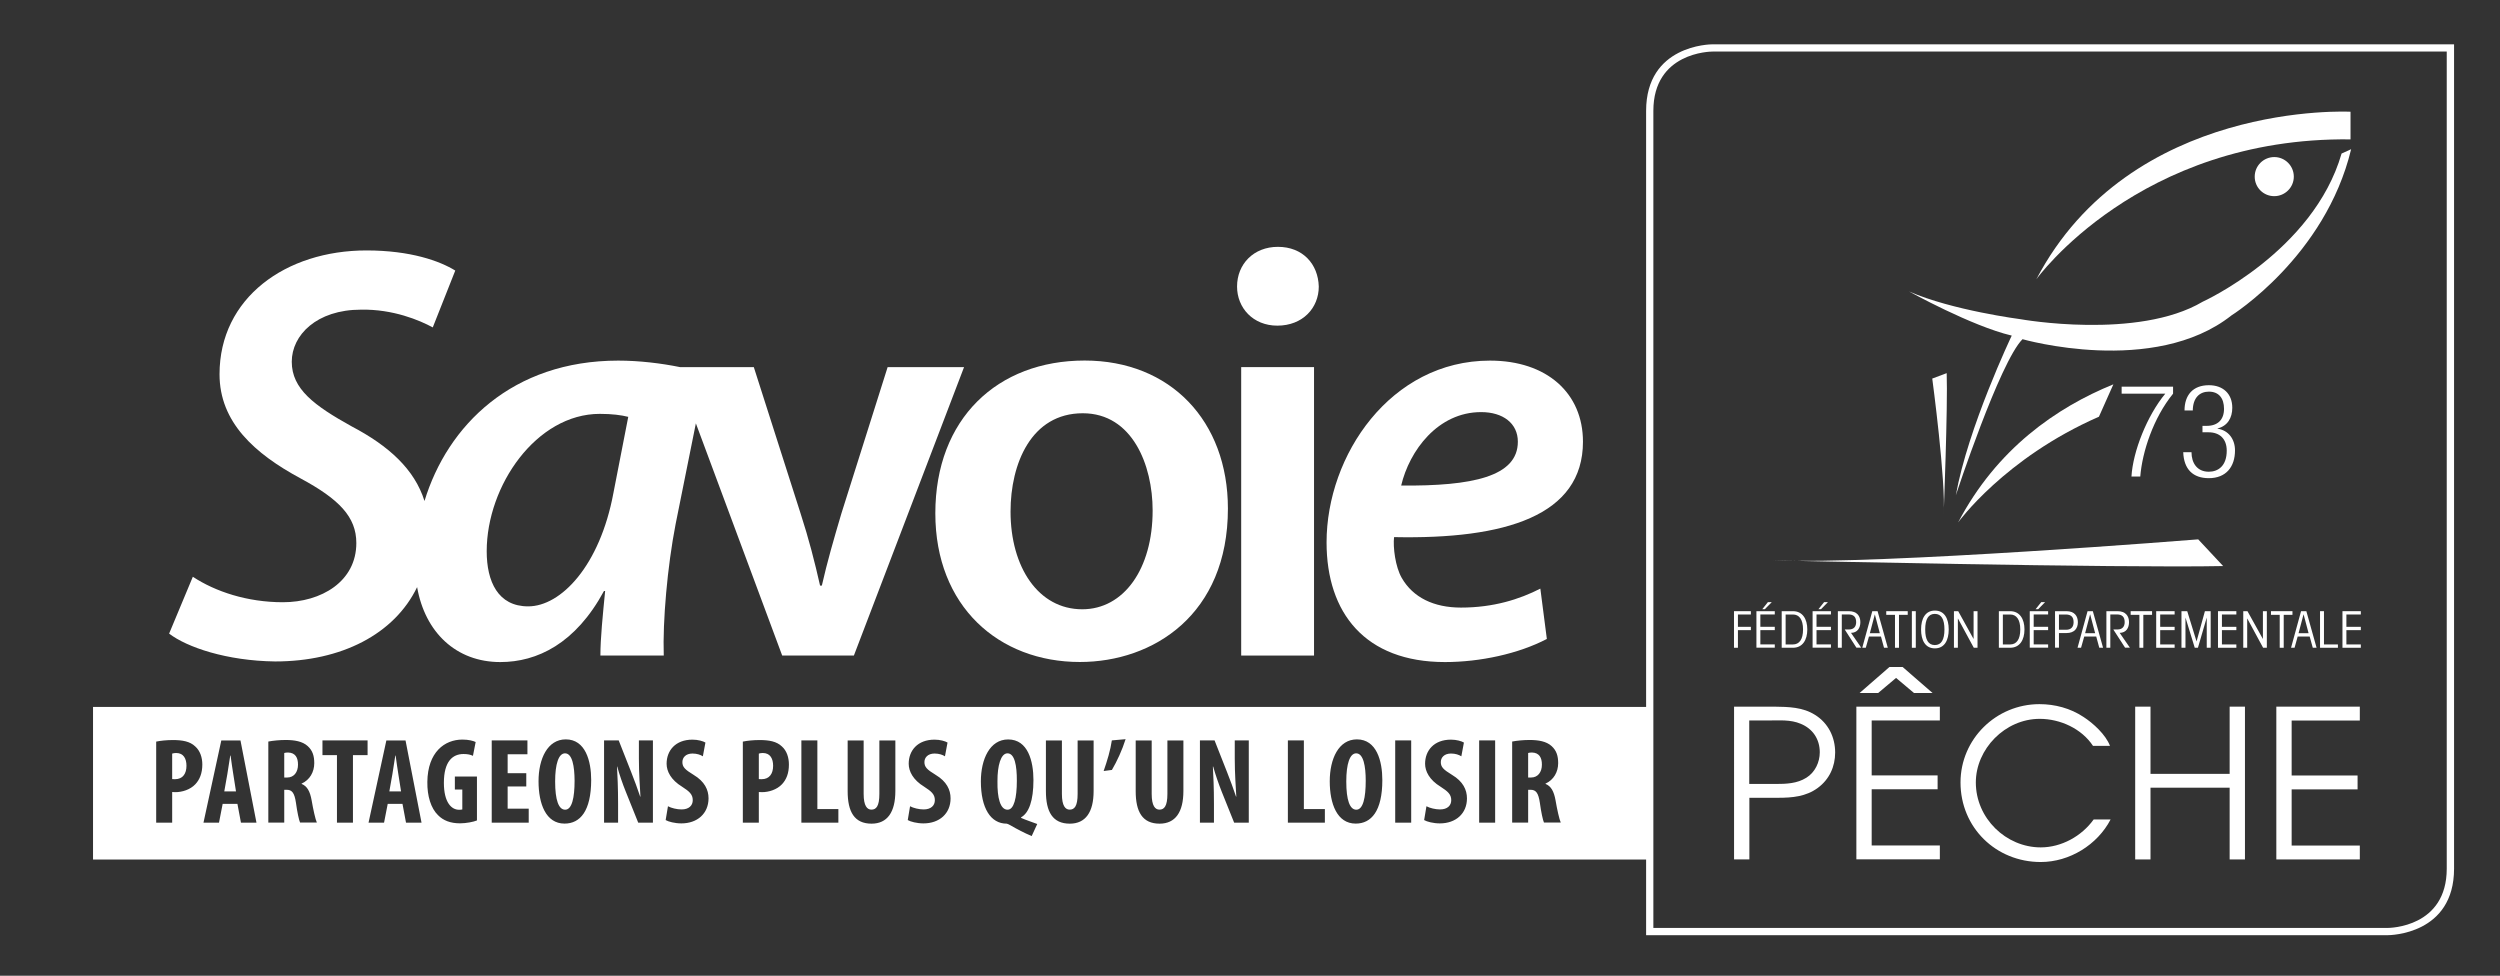 <?xml version="1.0" encoding="utf-8"?>
<!-- Generator: Adobe Illustrator 23.0.1, SVG Export Plug-In . SVG Version: 6.00 Build 0)  -->
<svg version="1.1" id="Calque_1" xmlns="http://www.w3.org/2000/svg" xmlns:xlink="http://www.w3.org/1999/xlink" x="0px" y="0px"
	 viewBox="0 0 368.96 144" style="enable-background:new 0 0 368.96 144;" xml:space="preserve">
<rect x="0" y="0" width="368.96" height="144" fill="#333333" stroke="none"/>
<style type="text/css">
	.st0{fill:#FFFFFF;}
</style>
<g>
	<path class="st0" d="M233.62,65.19c0-7.17-5.33-11.97-13.72-11.97c-14.68,0-24.12,13.98-24.12,26.83c0,10.4,5.68,17.66,17.48,17.66
		c5.16,0,10.84-1.22,15.03-3.41l-0.96-7.43c-3.06,1.57-6.91,2.8-11.71,2.8c-4.02,0-7.08-1.49-8.74-4.37
		c-0.96-1.66-1.31-4.55-1.14-6.03C222.17,79.61,233.62,76.11,233.62,65.19 M218.59,60.82c3.23,0,5.42,1.66,5.42,4.37
		c0,5.16-6.73,6.56-17.22,6.47C208.01,66.5,212.21,60.82,218.59,60.82"/>
	<path class="st0" d="M131,54.18l-6.82,21.59c-1.14,3.85-2.1,7.17-2.89,10.66h-0.26c-0.79-3.5-1.66-6.9-2.88-10.66l-6.9-21.59
		h-10.89c-2.8-0.57-6.03-0.96-9.12-0.96c-15.61,0-25.2,9.57-28.59,20.72c-1.47-4.68-5.26-8.13-10.76-11.02
		c-5.51-3.06-8.83-5.51-8.83-9.53c0-3.93,3.67-7.69,10.23-7.69c4.72-0.09,8.65,1.57,10.58,2.62l3.32-8.39
		c-2.27-1.4-6.56-2.97-13.11-2.97c-11.89,0-21.68,6.99-21.68,18.27c0,7.08,5.16,11.71,11.97,15.38c5.68,3.06,8.22,5.68,8.22,9.53
		c0,5.68-5.16,8.74-10.84,8.74c-5.25,0-9.97-1.57-13.29-3.76l-3.5,8.39c2.62,2.01,8.48,4.02,15.65,4.11
		c9.77,0,17.6-4.03,20.95-10.97c1.17,6.67,5.75,11.06,12.28,11.06c5.42,0,11.1-2.71,15.3-10.49h0.17c-0.35,3.58-0.7,6.99-0.7,9.53
		h9.35c-0.17-5.07,0.53-13.11,1.75-19.4l2.99-14.87l12.74,34.27h10.58l16.26-42.57H131z M90.54,72.71
		c-2.01,10.84-7.78,16.78-12.59,16.78c-4.46,0-6.12-3.67-6.12-8.13c0-9.7,7.34-20.28,16.69-20.28c1.83,0,3.15,0.18,4.2,0.44
		L90.54,72.71z"/>
	<path class="st0" d="M160.07,53.21c-12.85,0-22.03,8.57-22.03,22.55c0,13.72,9.35,21.94,21.33,21.94
		c10.84,0,21.85-6.99,21.85-22.64C181.22,62.13,172.74,53.21,160.07,53.21 M159.72,89.92c-6.47,0-10.58-6.21-10.58-14.42
		c0-7.08,3.06-14.51,10.66-14.51c7.34,0,10.31,7.69,10.31,14.33C170.12,83.98,165.84,89.92,159.72,89.92"/>
	<rect x="183.18" y="54.18" class="st0" width="10.75" height="42.57"/>
	<path class="st0" d="M188.6,36.43c-3.58,0-6.03,2.54-6.03,5.86c0,3.15,2.36,5.77,5.94,5.77c3.76,0,6.12-2.62,6.12-5.77
		C194.54,38.97,192.27,36.43,188.6,36.43"/>
</g>
<path class="st0" d="M262.05,115.7c1.59,0,3.17-0.06,4.54-0.92c1.28-0.79,1.98-2.29,1.98-3.75c0-1.95-1.04-3.48-2.81-4.21
	c-1.5-0.64-3.14-0.49-4.7-0.49h-2.9v9.37H262.05z M255.92,104.29h5.92c2.11,0.03,4.21,0.06,6.04,1.22c1.95,1.22,2.96,3.29,2.96,5.55
	c0,2.07-0.85,3.96-2.56,5.22c-1.74,1.28-3.75,1.46-5.86,1.46h-4.24v9.09h-2.26V104.29z"/>
<path class="st0" d="M273.97,104.29h12.32v2.04h-10.06v8.11h9.73v2.04h-9.73v8.3h10.06v2.04h-12.32V104.29z M278.85,98.44h1.95
	l4.42,3.84h-2.74l-2.65-2.23l-2.65,2.23h-2.74L278.85,98.44z"/>
<path class="st0" d="M308.9,110.09c-1.68-2.56-4.85-4-7.87-4c-5.12,0-9.43,4.45-9.43,9.39c0,5.28,4.45,9.58,9.58,9.58
	c3.05,0,6.04-1.65,7.81-4.12h2.5c-1.95,3.75-6.07,6.28-10.31,6.28c-6.62,0-11.84-5.09-11.84-11.74c0-6.41,5.25-11.56,11.65-11.56
	c2.29,0,4.58,0.61,6.5,1.89c1.43,0.92,3.29,2.62,3.91,4.27H308.9z"/>
<polygon class="st0" points="315.12,104.29 317.38,104.29 317.38,114.21 329.06,114.21 329.06,104.29 331.32,104.29 331.32,126.84 
	329.06,126.84 329.06,116.25 317.38,116.25 317.38,126.84 315.12,126.84 "/>
<polygon class="st0" points="335.95,104.29 348.27,104.29 348.27,106.34 338.21,106.34 338.21,114.45 347.94,114.45 347.94,116.5 
	338.21,116.5 338.21,124.79 348.27,124.79 348.27,126.84 335.95,126.84 "/>
<path class="st0" d="M287.3,55.07l-2.13,0.8c0,0,2.04,15.19,1.68,20.16C286.85,76.03,287.48,59.96,287.3,55.07"/>
<path class="st0" d="M345.58,22.66c-4.18,14.47-20.5,21.87-20.5,21.87c-9.59,5.68-26.88,2.58-26.88,2.58s-10.12-1.31-16.46-4.1
	c0,0,9.18,5.1,15.16,6.52c0,0-6.46,13.55-8.25,23.56c0,0,6.47-19.65,9.84-23.03c0,0,19.38,5.55,30.84-3.51
	c0,0,13.84-8.64,17.66-24.53"/>
<path class="st0" d="M346.9,20.57l0-4.08c0,0-32.51-1.73-46.37,24.73C300.53,41.21,315.64,20.19,346.9,20.57"/>
<path class="st0" d="M335.64,28.95c1.59,0,2.89-1.29,2.89-2.88c0-1.59-1.29-2.89-2.88-2.89c-1.59,0-2.89,1.29-2.89,2.88
	C332.75,27.66,334.04,28.95,335.64,28.95"/>
<path class="st0" d="M328.1,83.54l-3.68-3.94c0,0-46.87,3.76-62.77,3.1C261.65,82.7,312.76,83.86,328.1,83.54"/>
<path class="st0" d="M311.9,56.72c-8.42,3.43-17.23,9.54-22.91,20.38c0,0,6.82-9.49,20.78-15.6"/>
<path class="st0" d="M313.13,57.07h7.58v1.03c-2.9,3.56-4.55,8.57-4.84,12.23h-1.3c0.21-3.71,2.32-9.01,4.99-12.23h-6.44V57.07z"/>
<path class="st0" d="M325.05,62.85h0.63c1.62,0,2.55-0.91,2.55-2.51c0-1.56-0.76-2.54-2.23-2.54c-1.35,0-2.36,0.88-2.38,2.78h-1.22
	c0-2.25,1.22-3.73,3.6-3.73c2.08,0,3.45,1.26,3.45,3.33c0,1.49-0.7,2.69-2.17,3.05v0.04c1.6,0.23,2.57,1.54,2.57,3.2
	c0,2.44-1.33,4.1-3.87,4.1c-2.33,0-3.68-1.31-3.77-3.83h1.22c0,1.58,0.82,2.88,2.55,2.88c1.37,0,2.65-0.84,2.65-3.11
	c0-1.75-1.05-2.71-2.68-2.71h-0.9V62.85z"/>
<polygon class="st0" points="255.91,95.6 255.91,90.2 258.4,90.2 258.4,90.69 256.49,90.69 256.49,92.51 258.4,92.51 258.4,93 
	256.49,93 256.49,95.6 "/>
<path class="st0" d="M259.22,95.6v-5.4h2.71v0.49h-2.13v1.82h2.13V93h-2.13v2.1h2.13v0.49H259.22z M260.08,89.91l0.83-1.04h0.57
	l-1.02,1.04H260.08z"/>
<path class="st0" d="M262.95,90.2h1.66c1.42,0,2.12,1.15,2.12,2.7c0,1.55-0.7,2.7-2.12,2.7h-1.66V90.2z M263.53,95.11h1.08
	c0.92,0,1.49-0.72,1.49-2.21c0-1.48-0.57-2.21-1.49-2.21h-1.08V95.11z"/>
<path class="st0" d="M267.51,95.6v-5.4h2.71v0.49h-2.13v1.82h2.13V93h-2.13v2.1h2.13v0.49H267.51z M268.37,89.91l0.83-1.04h0.57
	l-1.02,1.04H268.37z"/>
<path class="st0" d="M271.24,90.2h1.63c1.19,0,1.69,0.72,1.69,1.62c0,0.85-0.43,1.57-1.38,1.58l1.51,2.19h-0.71l-1.71-2.66v-0.03
	h0.61c0.69,0,1.06-0.4,1.06-1.08c0-0.77-0.37-1.14-1.15-1.14h-0.97v4.91h-0.58V90.2z"/>
<path class="st0" d="M275.36,95.6h-0.52l1.48-5.4h0.78l1.51,5.4h-0.56l-0.45-1.66h-1.77L275.36,95.6z M277.43,93.45l-0.73-2.76
	h-0.01l-0.73,2.76H277.43z"/>
<polygon class="st0" points="278.38,90.2 281.55,90.2 281.55,90.74 280.26,90.74 280.26,95.6 279.67,95.6 279.67,90.74 
	278.38,90.74 "/>
<rect x="282.16" y="90.2" class="st0" width="0.58" height="5.4"/>
<path class="st0" d="M287.6,92.9c0,1.6-0.63,2.79-2.04,2.79c-1.42,0-2.04-1.19-2.04-2.79c0-1.6,0.63-2.79,2.04-2.79
	C286.97,90.11,287.6,91.3,287.6,92.9 M284.13,92.9c0,1.52,0.46,2.3,1.42,2.3c0.95,0,1.42-0.78,1.42-2.3c0-1.52-0.46-2.3-1.42-2.3
	C284.6,90.6,284.13,91.38,284.13,92.9"/>
<polygon class="st0" points="288.37,95.6 288.37,90.2 289,90.2 291.26,94.29 291.27,94.29 291.27,90.2 291.85,90.2 291.85,95.6 
	291.3,95.6 288.97,91.3 288.95,91.3 288.95,95.6 "/>
<path class="st0" d="M295,90.2h1.66c1.42,0,2.12,1.15,2.12,2.7c0,1.55-0.7,2.7-2.12,2.7H295V90.2z M295.59,95.11h1.08
	c0.92,0,1.49-0.72,1.49-2.21c0-1.48-0.57-2.21-1.49-2.21h-1.08V95.11z"/>
<path class="st0" d="M299.56,95.6v-5.4h2.71v0.49h-2.13v1.82h2.13V93h-2.13v2.1h2.13v0.49H299.56z M300.42,89.91l0.83-1.04h0.57
	l-1.02,1.04H300.42z"/>
<path class="st0" d="M303.29,95.6v-5.4h1.68c1.19,0,1.69,0.72,1.69,1.63s-0.5,1.6-1.69,1.6h-1.1v2.16H303.29z M303.87,92.94h1.08
	c0.63,0,1.08-0.34,1.08-1.11c0-0.77-0.37-1.14-1.15-1.14h-1.01V92.94z"/>
<path class="st0" d="M307.13,95.6h-0.52l1.48-5.4h0.78l1.51,5.4h-0.56l-0.45-1.66h-1.77L307.13,95.6z M309.21,93.45l-0.73-2.76
	h-0.02l-0.73,2.76H309.21z"/>
<path class="st0" d="M310.89,90.2h1.63c1.19,0,1.69,0.72,1.69,1.62c0,0.85-0.42,1.57-1.38,1.58l1.51,2.19h-0.71l-1.72-2.66v-0.03
	h0.6c0.69,0,1.06-0.4,1.06-1.08c0-0.77-0.37-1.14-1.15-1.14h-0.97v4.91h-0.58V90.2z"/>
<polygon class="st0" points="314.45,90.2 317.61,90.2 317.61,90.74 316.32,90.74 316.32,95.6 315.74,95.6 315.74,90.74 
	314.45,90.74 "/>
<polygon class="st0" points="318.22,95.6 318.22,90.2 320.94,90.2 320.94,90.69 318.81,90.69 318.81,92.51 320.94,92.51 320.94,93 
	318.81,93 318.81,95.11 320.94,95.11 320.94,95.6 "/>
<polygon class="st0" points="321.95,95.6 321.95,90.2 322.8,90.2 324.17,94.65 324.18,94.65 325.41,90.2 326.26,90.2 326.26,95.6 
	325.68,95.6 325.68,91.17 325.67,91.17 324.38,95.6 323.91,95.6 322.55,91.17 322.54,91.17 322.54,95.6 "/>
<polygon class="st0" points="327.34,95.6 327.34,90.2 330.05,90.2 330.05,90.69 327.92,90.69 327.92,92.51 330.05,92.51 330.05,93 
	327.92,93 327.92,95.11 330.05,95.11 330.05,95.6 "/>
<polygon class="st0" points="331.07,95.6 331.07,90.2 331.69,90.2 333.96,94.29 333.97,94.29 333.97,90.2 334.55,90.2 334.55,95.6 
	334,95.6 331.67,91.3 331.65,91.3 331.65,95.6 "/>
<polygon class="st0" points="335.16,90.2 338.33,90.2 338.33,90.74 337.04,90.74 337.04,95.6 336.45,95.6 336.45,90.74 
	335.16,90.74 "/>
<path class="st0" d="M338.64,95.6h-0.52l1.48-5.4h0.78l1.51,5.4h-0.56l-0.46-1.66h-1.77L338.64,95.6z M340.71,93.45l-0.73-2.76
	h-0.02l-0.73,2.76H340.71z"/>
<polygon class="st0" points="342.4,95.6 342.4,90.2 342.98,90.2 342.98,95.11 345.04,95.11 345.04,95.6 "/>
<polygon class="st0" points="345.71,95.6 345.71,90.2 348.42,90.2 348.42,90.69 346.29,90.69 346.29,92.51 348.42,92.51 348.42,93 
	346.29,93 346.29,95.11 348.42,95.11 348.42,95.6 "/>
<g>
	<path class="st0" d="M83.39,111.18c-0.94,0-1.46,1.55-1.46,4.16c0,2.75,0.52,4.16,1.48,4.16c1.01,0,1.39-1.8,1.39-4.27
		C84.79,113.11,84.47,111.18,83.39,111.18z"/>
	<path class="st0" d="M112.57,111.13c-0.22,0-0.43,0.04-0.58,0.09v3.76c0.13,0.02,0.25,0.02,0.4,0.02c1.19,0,1.71-0.85,1.71-1.98
		C114.1,111.96,113.67,111.13,112.57,111.13z"/>
	<path class="st0" d="M200.15,111.18c-0.94,0-1.46,1.55-1.46,4.16c0,2.75,0.52,4.16,1.48,4.16c1.01,0,1.39-1.8,1.39-4.27
		C201.56,113.11,201.23,111.18,200.15,111.18z"/>
	<path class="st0" d="M34.03,111.51h-0.05c-0.13,0.81-0.31,2.05-0.43,2.75l-0.45,2.54h1.73l-0.4-2.54
		C34.3,113.52,34.14,112.3,34.03,111.51z"/>
	<path class="st0" d="M58.39,111.51h-0.05c-0.13,0.81-0.31,2.05-0.43,2.75l-0.45,2.54h1.73l-0.4-2.54
		C58.66,113.52,58.5,112.3,58.39,111.51z"/>
	<path class="st0" d="M25.99,111.13c-0.22,0-0.43,0.04-0.58,0.09v3.76c0.13,0.02,0.25,0.02,0.4,0.02c1.19,0,1.71-0.85,1.71-1.98
		C27.52,111.96,27.09,111.13,25.99,111.13z"/>
	<path class="st0" d="M42.53,111.06c-0.22,0-0.45,0.02-0.58,0.07v3.62h0.43c1.03,0,1.6-0.83,1.6-1.89
		C43.99,111.81,43.58,111.09,42.53,111.06z"/>
	<path class="st0" d="M148.69,111.18c-0.99,0-1.49,1.82-1.48,4.11c-0.04,2.47,0.41,4.21,1.49,4.21c0.95,0,1.37-1.75,1.37-4.27
		C150.08,112.96,149.74,111.18,148.69,111.18z"/>
	<path class="st0" d="M226.11,111.06c-0.22,0-0.45,0.02-0.58,0.07v3.62h0.43c1.03,0,1.6-0.83,1.6-1.89
		C227.57,111.81,227.15,111.09,226.11,111.06z"/>
	<path class="st0" d="M252.76,6.54c-0.4,0-9.82,0.12-9.82,9.82v87.97H13.73v22.52h229.21v11.17h109.42c0.4,0,9.82-0.11,9.82-9.82
		V6.54H252.76z M28.83,115.74c-0.76,0.81-1.96,1.17-2.95,1.17c-0.16,0-0.31,0-0.47-0.02v4.52h-2.36v-11.96
		c0.67-0.14,1.57-0.23,2.47-0.23c1.41,0,2.52,0.2,3.29,0.94c0.72,0.63,1.05,1.64,1.05,2.66C29.86,114.13,29.46,115.07,28.83,115.74z
		 M35.56,121.41l-0.52-2.77h-2.18l-0.54,2.77h-2.29l2.63-12.13h2.83l2.36,12.13H35.56z M44.29,121.41
		c-0.16-0.34-0.43-1.57-0.61-2.92c-0.22-1.49-0.59-1.93-1.37-1.93h-0.36v4.84H39.6v-11.96c0.74-0.14,1.67-0.23,2.57-0.23
		c1.3,0,2.47,0.2,3.24,0.9c0.74,0.67,0.97,1.48,0.97,2.52c0,1.29-0.65,2.47-1.87,3.02v0.04c0.83,0.34,1.24,1.1,1.48,2.41
		c0.23,1.35,0.56,2.84,0.77,3.29H44.29z M54.25,111.45h-2.16v9.96h-2.36v-9.96h-2.14v-2.18h6.66V111.45z M59.92,121.41l-0.52-2.77
		h-2.18l-0.54,2.77h-2.29l2.63-12.13h2.83l2.36,12.13H59.92z M70.4,121.08c-0.52,0.22-1.62,0.43-2.5,0.43c-1.4,0-2.47-0.4-3.26-1.21
		c-1.04-1.01-1.6-2.81-1.57-4.9c0.05-4.41,2.56-6.25,5.17-6.25c0.92,0,1.59,0.18,1.96,0.36l-0.4,2.04
		c-0.36-0.18-0.81-0.27-1.39-0.27c-1.62,0-2.9,1.1-2.9,4.25c0,2.92,1.13,3.98,2.25,3.98c0.22,0,0.38-0.02,0.47-0.05v-2.94h-1.1
		v-1.92h3.26V121.08z M78.04,121.41h-5.47v-12.14h5.27v2.05h-2.92v2.79h2.75v1.96h-2.75v3.28h3.11V121.41z M83.32,121.55
		c-2.76,0-3.84-2.92-3.84-6.25c0-3.31,1.32-6.18,4.02-6.18c2.92,0,3.75,3.22,3.75,6C87.24,119.7,85.62,121.55,83.32,121.55z
		 M96.35,121.41h-2.16l-1.85-4.61c-0.42-1.03-0.96-2.58-1.24-3.66h-0.04c0.07,1.23,0.16,3.1,0.16,5.55v2.72h-2.07v-12.14h2.16
		l1.87,4.75c0.38,0.94,0.95,2.5,1.3,3.55h0.04c-0.07-1.28-0.23-3.39-0.23-5.62v-2.68h2.07V121.41z M100.56,121.52
		c-0.97,0-1.91-0.25-2.32-0.49l0.34-2.04c0.49,0.27,1.33,0.47,2,0.47c1.1,0,1.66-0.58,1.66-1.37c0-0.88-0.54-1.31-1.57-1.98
		c-1.66-1.01-2.29-2.29-2.29-3.39c0-1.94,1.3-3.56,3.82-3.56c0.81,0,1.57,0.22,1.91,0.43l-0.38,2.03c-0.34-0.22-0.86-0.41-1.53-0.41
		c-1.01,0-1.49,0.61-1.49,1.26c0,0.72,0.36,1.1,1.66,1.89c1.62,0.97,2.2,2.2,2.2,3.47C104.56,120.06,102.92,121.52,100.56,121.52z
		 M115.41,115.74c-0.76,0.81-1.96,1.17-2.95,1.17c-0.16,0-0.31,0-0.47-0.02v4.52h-2.36v-11.96c0.67-0.14,1.57-0.23,2.47-0.23
		c1.41,0,2.52,0.2,3.29,0.94c0.72,0.63,1.04,1.64,1.04,2.66C116.44,114.13,116.04,115.07,115.41,115.74z M123.73,121.41h-5.46
		v-12.14h2.36v10.14h3.1V121.41z M132.14,116.75c0,3.11-1.19,4.81-3.51,4.81c-2.54,0-3.53-1.75-3.53-4.79v-7.49h2.36v7.89
		c0,1.78,0.52,2.32,1.15,2.32c0.69,0,1.17-0.49,1.17-2.32v-7.89h2.36V116.75z M136.29,121.52c-0.97,0-1.91-0.25-2.32-0.49l0.34-2.04
		c0.49,0.27,1.33,0.47,2,0.47c1.1,0,1.66-0.58,1.66-1.37c0-0.88-0.54-1.31-1.57-1.98c-1.66-1.01-2.29-2.29-2.29-3.39
		c0-1.94,1.3-3.56,3.82-3.56c0.81,0,1.57,0.22,1.91,0.43l-0.38,2.03c-0.34-0.22-0.86-0.41-1.53-0.41c-1.01,0-1.5,0.61-1.5,1.26
		c0,0.72,0.36,1.1,1.66,1.89c1.62,0.97,2.2,2.2,2.2,3.47C140.29,120.06,138.65,121.52,136.29,121.52z M152.26,123.39
		c-1.03-0.43-2.2-1.04-3.12-1.58c-0.27-0.14-0.47-0.25-0.56-0.25c-2.38,0-3.82-2.29-3.82-6.25c0-3.26,1.32-6.18,4.03-6.18
		c2.93,0,3.73,3.22,3.73,6c0,3.01-0.67,4.86-1.82,5.49v0.09c0.77,0.34,1.62,0.61,2.38,0.9L152.26,123.39z M161.4,116.75
		c0,3.11-1.19,4.81-3.51,4.81c-2.54,0-3.53-1.75-3.53-4.79v-7.49h2.36v7.89c0,1.78,0.52,2.32,1.15,2.32c0.69,0,1.17-0.49,1.17-2.32
		v-7.89h2.36V116.75z M164.1,113.63l-1.22,0.16c0.52-1.49,1.01-3.1,1.21-4.52l2.03-0.18C165.61,110.71,164.86,112.33,164.1,113.63z
		 M174.65,116.75c0,3.11-1.19,4.81-3.51,4.81c-2.54,0-3.53-1.75-3.53-4.79v-7.49h2.36v7.89c0,1.78,0.52,2.32,1.15,2.32
		c0.68,0,1.17-0.49,1.17-2.32v-7.89h2.36V116.75z M184.3,121.41h-2.16l-1.85-4.61c-0.41-1.03-0.95-2.58-1.24-3.66H179
		c0.07,1.23,0.16,3.1,0.16,5.55v2.72h-2.07v-12.14h2.16l1.87,4.75c0.38,0.94,0.95,2.5,1.3,3.55h0.04c-0.07-1.28-0.23-3.39-0.23-5.62
		v-2.68h2.07V121.41z M195.53,121.41h-5.46v-12.14h2.36v10.14h3.1V121.41z M200.08,121.55c-2.75,0-3.83-2.92-3.83-6.25
		c0-3.31,1.31-6.18,4.01-6.18c2.92,0,3.75,3.22,3.75,6C204.01,119.7,202.39,121.55,200.08,121.55z M208.27,121.41h-2.36v-12.14h2.36
		V121.41z M212.5,121.52c-0.97,0-1.91-0.25-2.32-0.49l0.34-2.04c0.49,0.27,1.33,0.47,2,0.47c1.1,0,1.66-0.58,1.66-1.37
		c0-0.88-0.54-1.31-1.57-1.98c-1.66-1.01-2.29-2.29-2.29-3.39c0-1.94,1.3-3.56,3.82-3.56c0.81,0,1.57,0.22,1.91,0.43l-0.38,2.03
		c-0.34-0.22-0.86-0.41-1.53-0.41c-1.01,0-1.5,0.61-1.5,1.26c0,0.72,0.36,1.1,1.66,1.89c1.62,0.97,2.2,2.2,2.2,3.47
		C216.5,120.06,214.86,121.52,212.5,121.52z M220.66,121.41h-2.36v-12.14h2.36V121.41z M227.87,121.41
		c-0.16-0.34-0.43-1.57-0.61-2.92c-0.22-1.49-0.59-1.93-1.37-1.93h-0.36v4.84h-2.36v-11.96c0.74-0.14,1.67-0.23,2.58-0.23
		c1.3,0,2.47,0.2,3.24,0.9c0.74,0.67,0.97,1.48,0.97,2.52c0,1.29-0.65,2.47-1.87,3.02v0.04c0.83,0.34,1.24,1.1,1.48,2.41
		c0.23,1.35,0.56,2.84,0.77,3.29H227.87z M361.1,128.2c0,8.65-8.39,8.75-8.75,8.75H244.01V16.36c0-8.64,8.39-8.75,8.75-8.75H361.1
		V128.2z"/>
</g>
</svg>
